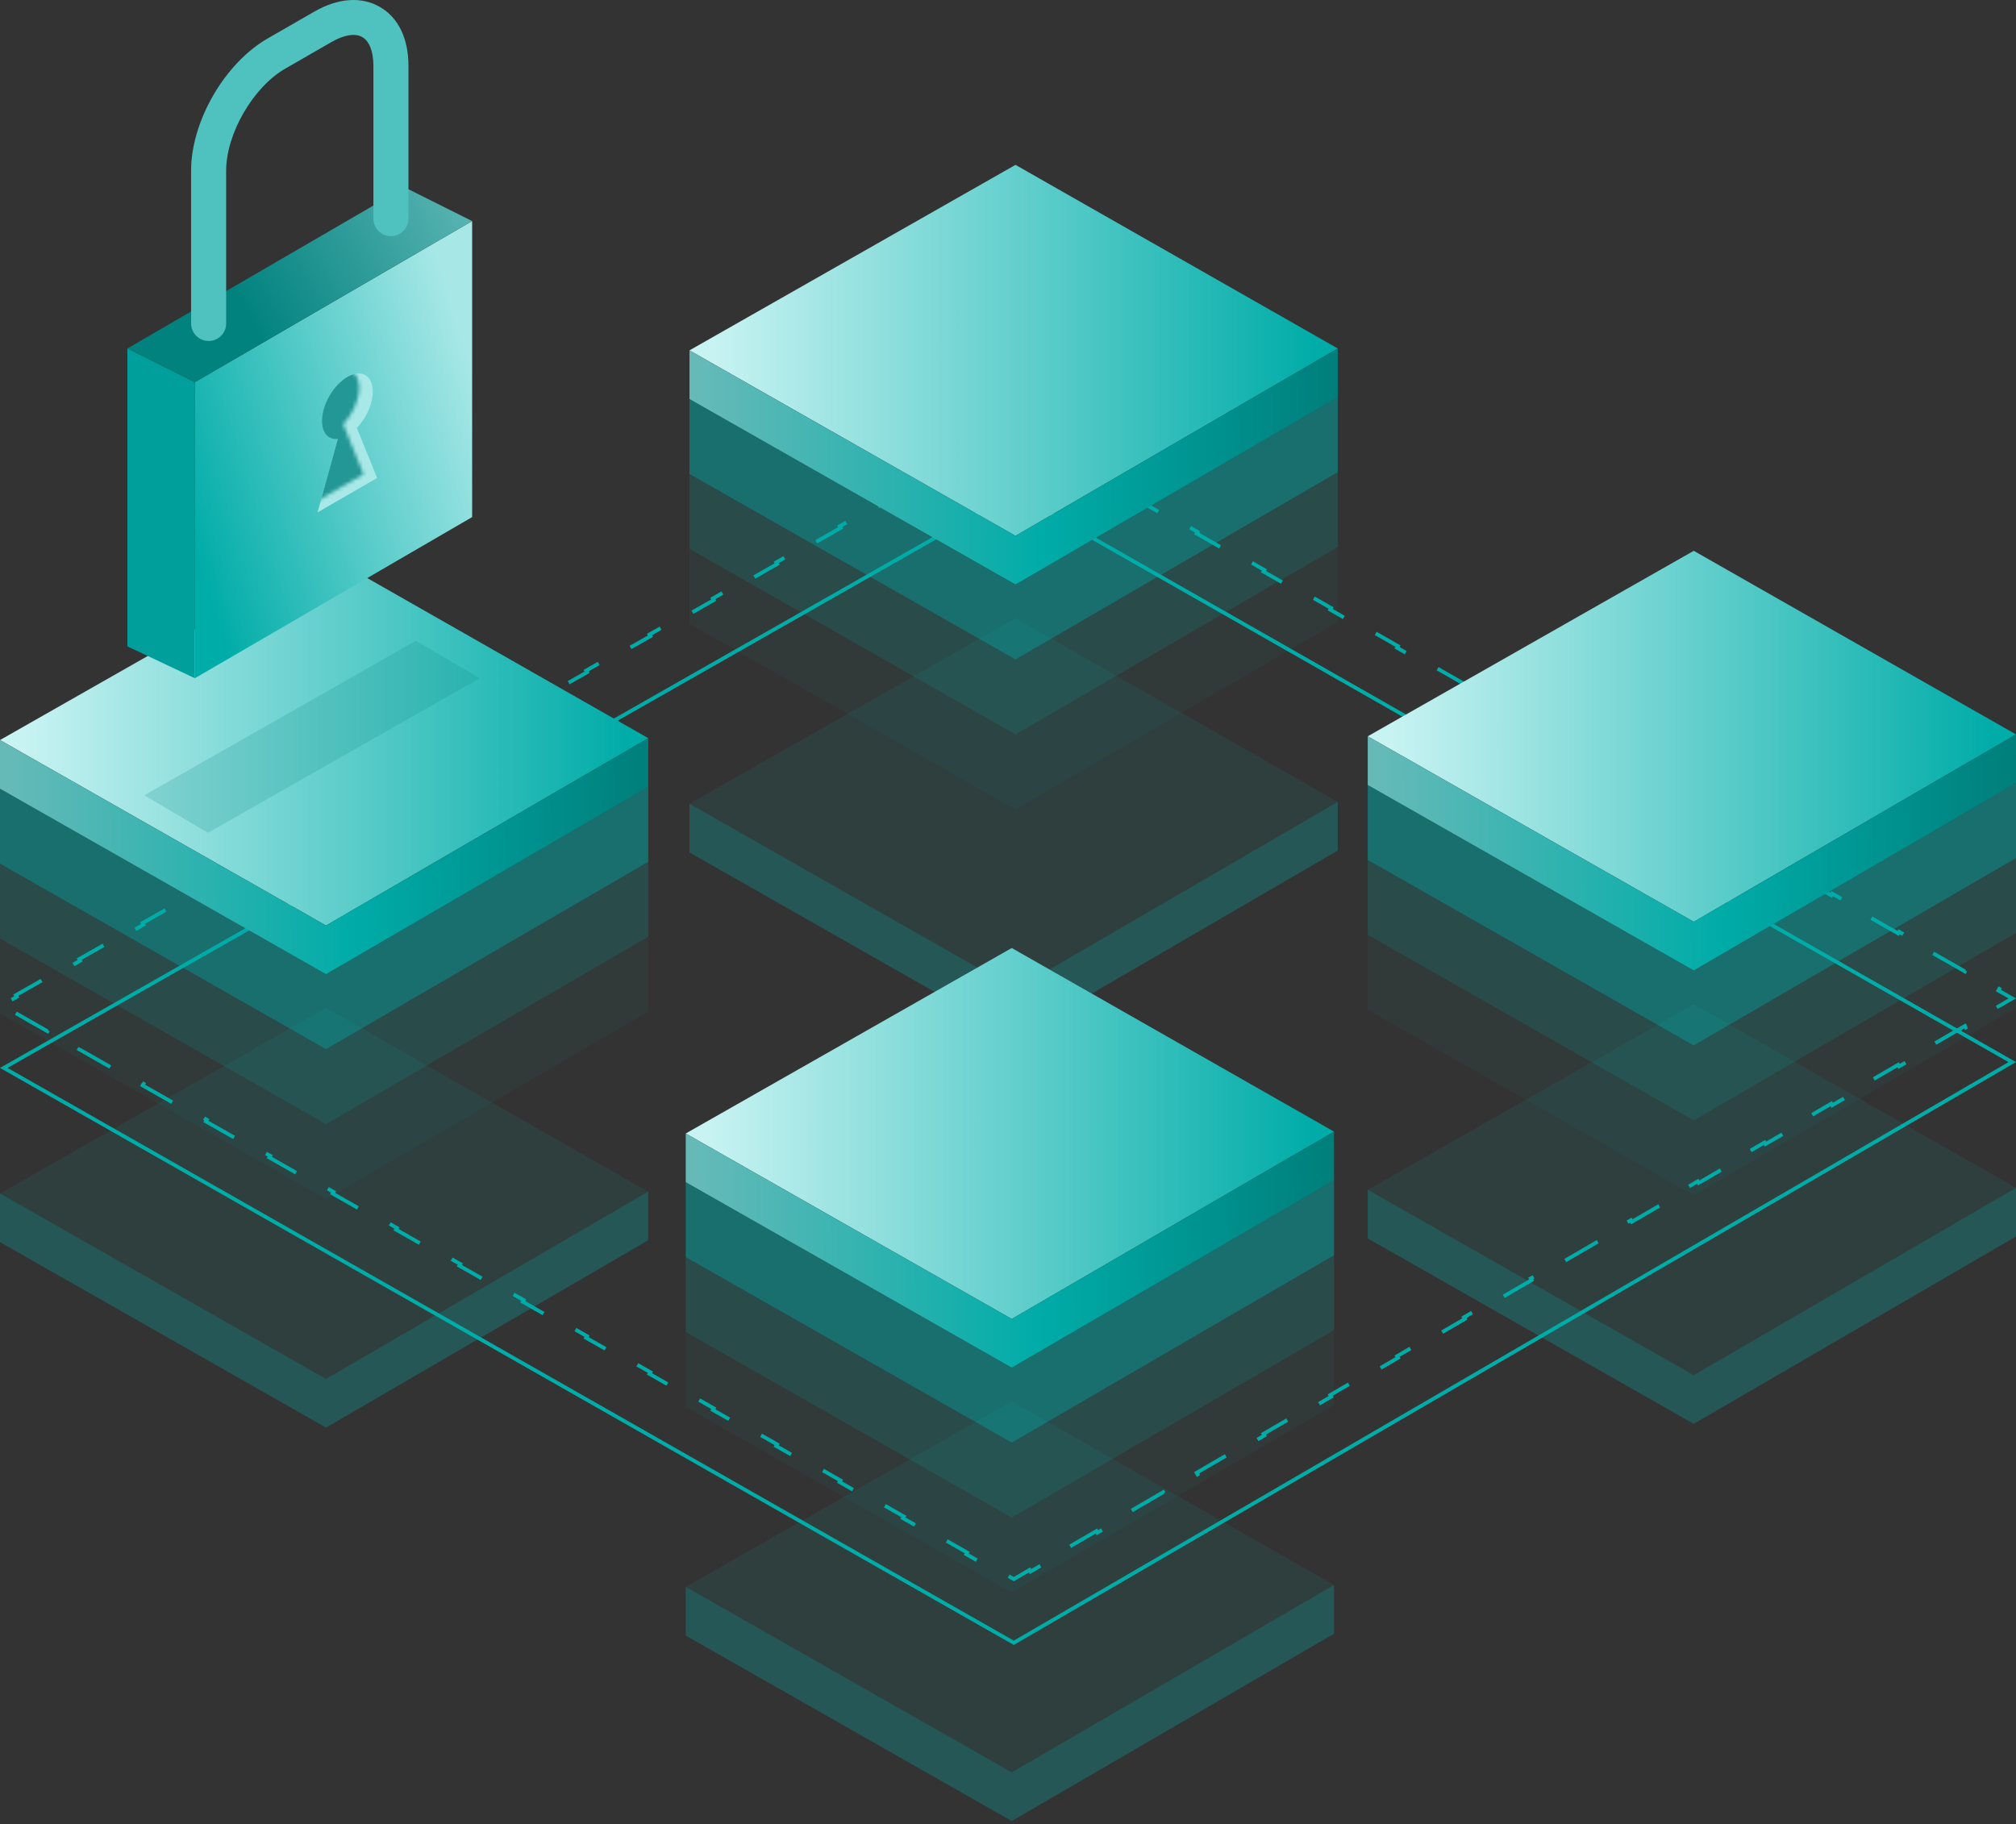 <?xml version="1.0" encoding="UTF-8"?> <svg xmlns="http://www.w3.org/2000/svg" width="547" height="495" viewBox="0 0 547 495" fill="none"><rect x="0" y="0" width="547" height="495" fill="#333333" stroke="none"/> <path d="M275.081 133.777L545.981 288.191L275.078 445.758L1.028 289.768L275.081 133.777Z" stroke="#00ACA8" stroke-width="1.017"></path> <path d="M4.298 274.93L12.894 279.823L13.146 279.381L21.742 284.274L21.491 284.716L30.087 289.609L30.338 289.167L38.935 294.06L38.683 294.502L47.28 299.395L47.531 298.953L56.127 303.846L55.876 304.288L64.472 309.181L64.724 308.739L73.32 313.632L73.068 314.074L81.665 318.967L81.916 318.525L90.512 323.418L90.261 323.86L98.857 328.753L99.109 328.311L107.705 333.204L107.454 333.646L116.05 338.539L116.301 338.097L124.898 342.99L124.646 343.432L133.242 348.325L133.494 347.883L142.09 352.776L141.839 353.218L150.435 358.111L150.686 357.669L159.283 362.562L159.031 363.004L167.627 367.897L167.879 367.455L176.475 372.348L176.224 372.79L184.82 377.683L185.071 377.241L193.668 382.134L193.416 382.576L202.013 387.469L202.264 387.027L210.86 391.92L210.609 392.362L219.205 397.255L219.457 396.813L228.053 401.706L227.801 402.148L236.398 407.041L236.649 406.599L245.245 411.492L244.994 411.934L253.59 416.827L253.842 416.385L262.438 421.278L262.186 421.72L270.783 426.613L271.034 426.171L275.078 428.473L279.357 425.984L279.613 426.423L288.677 421.152L288.421 420.712L297.485 415.44L297.741 415.88L306.805 410.608L306.549 410.168L315.613 404.896L315.869 405.336L324.933 400.064L324.677 399.624L333.741 394.352L333.997 394.792L343.061 389.52L342.805 389.08L351.869 383.809L352.125 384.248L361.189 378.976L360.933 378.537L369.997 373.265L370.253 373.704L379.317 368.432L379.061 367.993L388.125 362.721L388.381 363.16L397.445 357.888L397.189 357.449L406.253 352.177L406.509 352.616L415.572 347.345L415.317 346.905L424.381 341.633L424.636 342.073L433.7 336.801L433.445 336.361L442.509 331.089L442.764 331.529L451.828 326.257L451.573 325.817L460.637 320.545L460.892 320.985L469.956 315.713L469.701 315.274L478.765 310.002L479.02 310.441L488.084 305.169L487.829 304.73L496.893 299.458L497.148 299.897L506.212 294.625L505.957 294.186L515.021 288.914L515.276 289.353L524.34 284.081L524.084 283.642L533.148 278.37L533.404 278.809L542.468 273.538L542.212 273.098L545.981 270.906L542.216 268.76L542.468 268.318L533.404 263.152L533.152 263.594L524.088 258.427L524.34 257.985L515.276 252.819L515.024 253.261L505.96 248.094L506.212 247.652L497.148 242.486L496.896 242.928L487.832 237.761L488.084 237.319L479.02 232.153L478.768 232.595L469.704 227.428L469.956 226.986L460.892 221.82L460.641 222.262L451.577 217.095L451.828 216.653L442.764 211.487L442.513 211.929L433.449 206.762L433.7 206.321L424.636 201.154L424.385 201.596L415.321 196.429L415.572 195.988L406.508 190.821L406.257 191.263L397.193 186.096L397.444 185.655L388.38 180.488L388.129 180.93L379.065 175.763L379.317 175.322L370.253 170.155L370.001 170.597L360.937 165.43L361.189 164.989L352.125 159.822L351.873 160.264L342.809 155.097L343.061 154.656L333.997 149.489L333.745 149.931L324.681 144.764L324.933 144.323L315.869 139.156L315.617 139.598L306.553 134.431L306.805 133.99L297.741 128.823L297.489 129.265L288.425 124.098L288.677 123.657L279.613 118.49L279.361 118.932L275.081 116.492L271.034 118.795L270.783 118.353L262.186 123.246L262.438 123.688L253.842 128.581L253.59 128.14L244.994 133.033L245.245 133.474L236.649 138.367L236.398 137.926L227.801 142.819L228.053 143.26L219.457 148.153L219.205 147.712L210.609 152.605L210.86 153.046L202.264 157.939L202.012 157.498L193.416 162.391L193.668 162.832L185.071 167.725L184.82 167.284L176.224 172.177L176.475 172.618L167.879 177.511L167.627 177.07L159.031 181.963L159.283 182.404L150.686 187.297L150.435 186.856L141.839 191.749L142.09 192.19L133.494 197.083L133.242 196.642L124.646 201.535L124.897 201.976L116.301 206.869L116.05 206.428L107.453 211.321L107.705 211.762L99.109 216.655L98.857 216.214L90.261 221.107L90.512 221.548L81.916 226.441L81.665 226L73.068 230.893L73.32 231.334L64.724 236.227L64.472 235.786L55.876 240.679L56.127 241.12L47.531 246.013L47.279 245.572L38.683 250.465L38.935 250.906L30.338 255.799L30.087 255.358L21.491 260.251L21.742 260.692L13.146 265.585L12.894 265.144L4.298 270.037L4.55 270.479L1.028 272.483L4.55 274.488L4.298 274.93Z" stroke="#00ACA8" stroke-width="1.017" stroke-dasharray="10.17 10.17"></path> <path opacity="0.1" d="M275.534 167.76L187.078 218.089L275.534 268.417L362.972 217.58L275.534 167.76Z" fill="#00ACA8"></path> <path opacity="0.3" d="M187.078 231.306V218.088L275.534 268.416L362.972 217.58V230.797L275.534 281.634L187.078 231.306Z" fill="#00ACA8"></path> <path d="M275.534 44.736L187.078 95.064L275.534 145.392L362.972 94.556L275.534 44.736Z" fill="url(#paint0_linear_74_26)"></path> <path d="M187.078 108.282V95.065L275.534 145.393L362.972 94.556V107.774L275.534 158.61L187.078 108.282Z" fill="url(#paint1_linear_74_26)"></path> <path opacity="0.5" d="M187.078 128.616V108.282L275.534 158.61L362.972 107.773V128.108L275.534 178.944L187.078 128.616Z" fill="#00ACA8"></path> <path opacity="0.2" d="M187.078 148.951V128.616L275.534 178.944L362.972 128.108V148.442L275.534 199.279L187.078 148.951Z" fill="#00ACA8"></path> <path opacity="0.05" d="M187.078 169.285V148.951L275.534 199.279L362.972 148.442V168.777L275.534 219.613L187.078 169.285Z" fill="#00ACA8"></path> <path opacity="0.1" d="M88.455 273.5L0 323.828L88.455 374.156L175.894 323.32L88.455 273.5Z" fill="#00ACA8"></path> <path opacity="0.3" d="M0 337.046V323.828L88.455 374.156L175.894 323.32V336.537L88.455 387.374L0 337.046Z" fill="#00ACA8"></path> <path d="M88.455 150.476L0 200.804L88.455 251.132L175.894 200.295L88.455 150.476Z" fill="url(#paint2_linear_74_26)"></path> <path d="M0 214.021V200.804L88.455 251.132L175.894 200.295V213.513L88.455 264.349L0 214.021Z" fill="url(#paint3_linear_74_26)"></path> <path opacity="0.5" d="M0 234.356V214.021L88.455 264.349L175.894 213.513V233.847L88.455 284.684L0 234.356Z" fill="#00ACA8"></path> <path opacity="0.2" d="M0 254.69V234.356L88.455 284.684L175.894 233.847V254.182L88.455 305.018L0 254.69Z" fill="#00ACA8"></path> <path opacity="0.05" d="M0 275.026V254.691L88.455 305.019L175.894 254.183V274.517L88.455 325.354L0 275.026Z" fill="#00ACA8"></path> <path opacity="0.1" d="M274.518 380.257L186.062 430.585L274.518 480.913L361.957 430.076L274.518 380.257Z" fill="#00ACA8"></path> <path opacity="0.3" d="M186.062 443.802V430.584L274.518 480.912L361.957 430.076V443.293L274.518 494.13L186.062 443.802Z" fill="#00ACA8"></path> <path d="M274.518 257.232L186.062 307.56L274.518 357.889L361.957 307.052L274.518 257.232Z" fill="url(#paint4_linear_74_26)"></path> <path d="M186.062 320.778V307.561L274.518 357.889L361.957 307.052V320.27L274.518 371.106L186.062 320.778Z" fill="url(#paint5_linear_74_26)"></path> <path opacity="0.5" d="M186.062 341.112V320.778L274.518 371.106L361.957 320.27V340.604L274.518 391.441L186.062 341.112Z" fill="#00ACA8"></path> <path opacity="0.2" d="M186.062 361.447V341.112L274.518 391.44L361.957 340.604V360.939L274.518 411.775L186.062 361.447Z" fill="#00ACA8"></path> <path opacity="0.05" d="M186.062 381.781V361.447L274.518 411.775L361.957 360.938V381.273L274.518 432.109L186.062 381.781Z" fill="#00ACA8"></path> <path opacity="0.1" d="M459.561 272.484L371.105 322.812L459.561 373.14L547 322.303L459.561 272.484Z" fill="#00ACA8"></path> <path opacity="0.3" d="M371.105 336.029V322.811L459.561 373.139L547 322.303V335.52L459.561 386.357L371.105 336.029Z" fill="#00ACA8"></path> <path d="M459.561 149.459L371.105 199.787L459.561 250.115L547 199.279L459.561 149.459Z" fill="url(#paint6_linear_74_26)"></path> <path d="M371.105 213.005V199.787L459.561 250.115L547 199.279V212.496L459.561 263.333L371.105 213.005Z" fill="url(#paint7_linear_74_26)"></path> <path opacity="0.5" d="M371.105 233.339V213.005L459.561 263.333L547 212.496V232.831L459.561 283.667L371.105 233.339Z" fill="#00ACA8"></path> <path opacity="0.2" d="M371.105 253.674V233.339L459.561 283.667L547 232.831V253.166L459.561 304.002L371.105 253.674Z" fill="#00ACA8"></path> <path opacity="0.05" d="M371.105 274.008V253.674L459.561 304.002L547 253.165V273.5L459.561 324.336L371.105 274.008Z" fill="#00ACA8"></path> <path opacity="0.2" d="M112.856 173.86L130.141 184.028L56.428 225.968L39.143 215.801L112.856 173.86Z" fill="#0B8885"></path> <path fill-rule="evenodd" clip-rule="evenodd" d="M128.107 59.986V140.308L52.87 184.027V103.706L128.107 59.986Z" fill="url(#paint8_linear_74_26)"></path> <path d="M52.87 103.706V184.027L34.568 175.385V94.555L52.87 103.706Z" fill="#009F9C"></path> <path d="M128.107 59.986L52.87 103.706L34.568 94.555L109.806 50.836L128.107 59.986Z" fill="url(#paint9_linear_74_26)"></path> <path fill-rule="evenodd" clip-rule="evenodd" d="M91.662 119.113C89.13 119.395 87.344 117.563 87.344 114.217C87.344 109.819 90.432 104.47 94.241 102.271C98.05 100.072 101.138 101.855 101.138 106.253C101.138 109.597 99.354 113.49 96.824 116.131L102.324 129.695L86.162 139.026L91.662 119.113Z" fill="#A8E9E8"></path> <mask id="mask0_74_26" style="mask-type:alpha" maskUnits="userSpaceOnUse" x="82" y="100" width="17" height="39"> <path opacity="0.9" fill-rule="evenodd" clip-rule="evenodd" d="M87.96 118.097C85.429 118.379 83.643 116.546 83.643 113.201C83.643 108.803 86.731 103.454 90.54 101.255C94.349 99.056 97.437 100.839 97.437 105.237C97.437 108.581 95.652 112.474 93.123 115.115L98.623 128.679L82.461 138.01L87.96 118.097Z" fill="#39C1BE"></path> </mask> <g mask="url(#mask0_74_26)"> <path opacity="0.9" fill-rule="evenodd" clip-rule="evenodd" d="M91.662 119.112C89.131 119.394 87.344 117.562 87.344 114.217C87.344 109.818 90.432 104.47 94.241 102.271C98.05 100.071 101.138 101.854 101.138 106.253C101.138 109.597 99.353 113.49 96.824 116.13L102.324 129.695L86.162 139.026L91.662 119.112Z" fill="#048481"></path> </g> <path fill-rule="evenodd" clip-rule="evenodd" d="M51.854 75.589V87.789C51.854 90.397 53.989 92.522 56.608 92.522C59.227 92.522 61.362 90.397 61.362 87.789V75.589V64.074V46.284C61.362 36.283 68.7 23.622 77.401 18.622L90.031 11.353C93.368 9.442 96.382 8.96 98.302 10.068C100.221 11.175 101.316 13.996 101.316 17.836V40.944V47.141V59.341C101.316 61.949 103.451 64.074 106.07 64.074C108.689 64.074 110.824 61.949 110.824 59.341V47.141V37.386V17.836C110.824 10.425 108.061 4.746 103.056 1.871C98.051 -1.004 91.736 -0.558 85.277 3.156L72.647 10.425C60.986 17.122 51.854 32.872 51.854 46.284V68.208V75.589Z" fill="#4FC2C0"></path> <defs> <linearGradient id="paint0_linear_74_26" x1="193.686" y1="95.299" x2="357.357" y2="95.299" gradientUnits="userSpaceOnUse"> <stop stop-color="#C7F3F2"></stop> <stop offset="1" stop-color="#00ACA8"></stop> </linearGradient> <linearGradient id="paint1_linear_74_26" x1="190.128" y1="101.673" x2="365.514" y2="100.657" gradientUnits="userSpaceOnUse"> <stop stop-color="#65BAB8"></stop> <stop offset="0.526" stop-color="#00ACA8"></stop> <stop offset="1" stop-color="#007D7A"></stop> </linearGradient> <linearGradient id="paint2_linear_74_26" x1="6.608" y1="201.039" x2="170.279" y2="201.039" gradientUnits="userSpaceOnUse"> <stop stop-color="#C7F3F2"></stop> <stop offset="1" stop-color="#00ACA8"></stop> </linearGradient> <linearGradient id="paint3_linear_74_26" x1="3.05" y1="207.413" x2="178.436" y2="206.396" gradientUnits="userSpaceOnUse"> <stop stop-color="#65BAB8"></stop> <stop offset="0.526" stop-color="#00ACA8"></stop> <stop offset="1" stop-color="#007D7A"></stop> </linearGradient> <linearGradient id="paint4_linear_74_26" x1="192.67" y1="307.795" x2="356.341" y2="307.795" gradientUnits="userSpaceOnUse"> <stop stop-color="#C7F3F2"></stop> <stop offset="1" stop-color="#00ACA8"></stop> </linearGradient> <linearGradient id="paint5_linear_74_26" x1="189.113" y1="314.169" x2="364.498" y2="313.153" gradientUnits="userSpaceOnUse"> <stop stop-color="#65BAB8"></stop> <stop offset="0.526" stop-color="#00ACA8"></stop> <stop offset="1" stop-color="#007D7A"></stop> </linearGradient> <linearGradient id="paint6_linear_74_26" x1="377.713" y1="200.022" x2="541.384" y2="200.022" gradientUnits="userSpaceOnUse"> <stop stop-color="#C7F3F2"></stop> <stop offset="1" stop-color="#00ACA8"></stop> </linearGradient> <linearGradient id="paint7_linear_74_26" x1="374.156" y1="206.396" x2="549.541" y2="205.379" gradientUnits="userSpaceOnUse"> <stop stop-color="#65BAB8"></stop> <stop offset="0.526" stop-color="#00ACA8"></stop> <stop offset="1" stop-color="#007D7A"></stop> </linearGradient> <linearGradient id="paint8_linear_74_26" x1="50.836" y1="143.358" x2="133.699" y2="117.94" gradientUnits="userSpaceOnUse"> <stop stop-color="#00ACA8"></stop> <stop offset="1" stop-color="#A7E8E7"></stop> </linearGradient> <linearGradient id="paint9_linear_74_26" x1="55.92" y1="90.488" x2="133.191" y2="48.803" gradientUnits="userSpaceOnUse"> <stop offset="0.135" stop-color="#01827F"></stop> <stop offset="1" stop-color="#65BBB9"></stop> </linearGradient> </defs> </svg> 